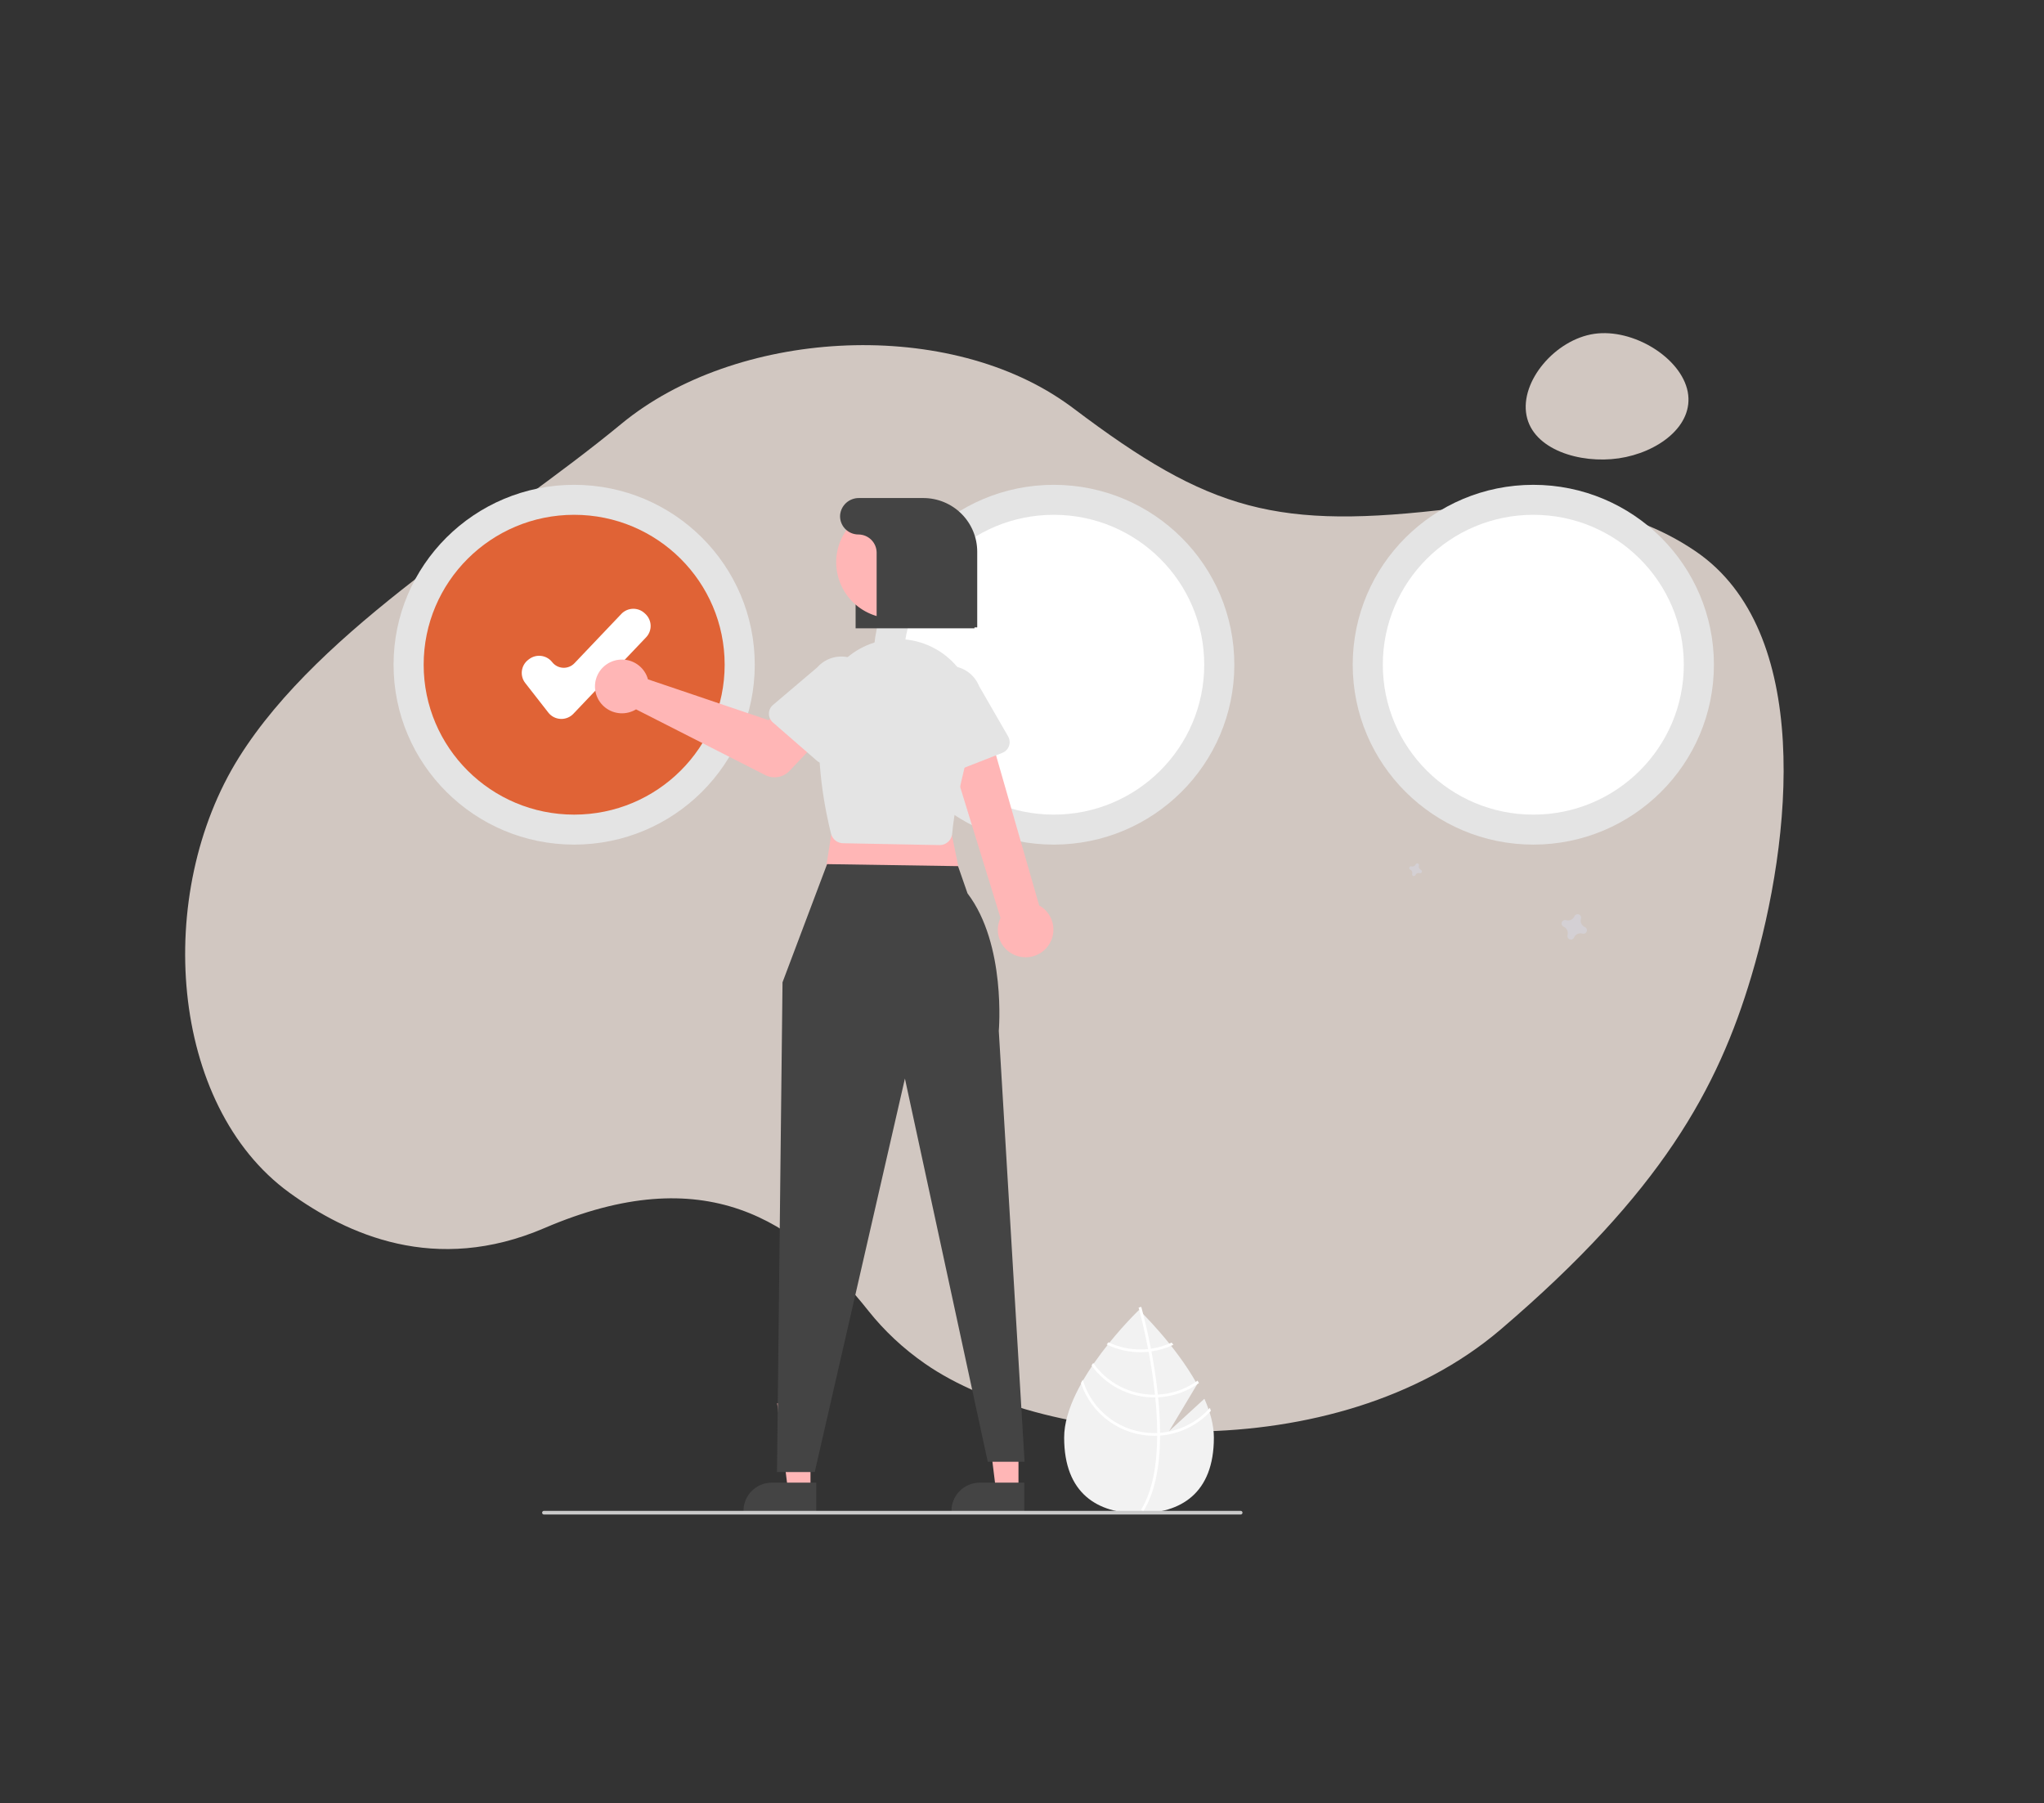 <svg width="161" height="142" viewBox="0 0 161 142" fill="none" xmlns="http://www.w3.org/2000/svg">
<rect x="0" y="0" width="161" height="142" fill="#333333" stroke="none"/>
<path opacity="0.1" d="M127.703 47.909C127.453 47.631 127.219 47.328 127.004 47C126.948 48.958 127.444 50.904 128.921 52.55C129.314 52.983 129.675 53.469 129.998 54C130.045 51.873 129.368 49.763 127.703 47.909Z" fill="#444444"/>
<path opacity="0.1" d="M105 54L122 58.857L115.861 62L105 54Z" fill="#444444"/>
<path opacity="0.5" d="M124.836 73.016C124.712 72.962 124.613 72.865 124.557 72.742C124.5 72.62 124.491 72.482 124.53 72.353C124.536 72.333 124.54 72.313 124.541 72.292C124.545 72.233 124.529 72.174 124.497 72.125C124.465 72.075 124.417 72.037 124.362 72.017C124.306 71.996 124.245 71.995 124.189 72.011C124.132 72.028 124.082 72.063 124.046 72.11C124.034 72.127 124.024 72.145 124.015 72.164C123.962 72.288 123.865 72.387 123.742 72.444C123.62 72.5 123.482 72.51 123.353 72.47C123.333 72.464 123.313 72.46 123.292 72.459C123.233 72.455 123.174 72.471 123.125 72.503C123.075 72.535 123.037 72.583 123.017 72.638C122.996 72.694 122.994 72.755 123.011 72.811C123.028 72.868 123.063 72.918 123.11 72.954C123.127 72.966 123.145 72.976 123.164 72.984C123.288 73.038 123.387 73.135 123.443 73.258C123.5 73.38 123.509 73.518 123.47 73.647C123.464 73.667 123.46 73.687 123.459 73.708C123.455 73.767 123.471 73.826 123.503 73.875C123.535 73.925 123.583 73.963 123.638 73.983C123.694 74.004 123.755 74.005 123.811 73.989C123.868 73.972 123.918 73.937 123.954 73.89C123.966 73.873 123.976 73.855 123.984 73.836C124.038 73.712 124.135 73.613 124.258 73.556C124.38 73.5 124.518 73.49 124.647 73.53C124.667 73.536 124.687 73.54 124.708 73.541C124.767 73.545 124.826 73.529 124.875 73.497C124.925 73.465 124.963 73.417 124.983 73.362C125.004 73.306 125.005 73.245 124.989 73.189C124.972 73.132 124.937 73.082 124.89 73.046C124.873 73.034 124.855 73.024 124.836 73.016Z" fill="#4D8AF0"/>
<path opacity="0.5" d="M111.918 68.508C111.856 68.481 111.807 68.433 111.778 68.372C111.75 68.31 111.745 68.241 111.765 68.177C111.768 68.167 111.77 68.156 111.771 68.146C111.773 68.117 111.765 68.087 111.749 68.062C111.733 68.038 111.709 68.019 111.681 68.008C111.654 67.998 111.623 67.997 111.595 68.006C111.566 68.014 111.541 68.031 111.524 68.055C111.518 68.063 111.512 68.072 111.508 68.082C111.482 68.144 111.433 68.193 111.372 68.222C111.31 68.25 111.241 68.254 111.177 68.235C111.167 68.232 111.156 68.23 111.146 68.229C111.117 68.227 111.087 68.235 111.062 68.251C111.038 68.267 111.019 68.291 111.009 68.319C110.998 68.347 110.997 68.377 111.006 68.405C111.014 68.434 111.031 68.459 111.055 68.476C111.063 68.482 111.072 68.488 111.082 68.492C111.144 68.519 111.193 68.567 111.222 68.628C111.25 68.69 111.255 68.759 111.235 68.823C111.232 68.833 111.23 68.844 111.229 68.854C111.227 68.883 111.235 68.913 111.251 68.938C111.267 68.962 111.291 68.981 111.319 68.992C111.346 69.002 111.377 69.003 111.405 68.994C111.434 68.986 111.459 68.969 111.476 68.945C111.482 68.937 111.488 68.928 111.492 68.918C111.518 68.856 111.567 68.807 111.628 68.778C111.69 68.75 111.759 68.746 111.823 68.765C111.833 68.768 111.844 68.77 111.854 68.771C111.883 68.773 111.913 68.765 111.938 68.749C111.962 68.733 111.981 68.709 111.991 68.681C112.002 68.653 112.003 68.623 111.994 68.595C111.986 68.566 111.969 68.541 111.945 68.524C111.937 68.518 111.928 68.512 111.918 68.508Z" fill="#4D8AF0"/>
<path opacity="0.5" d="M111.125 49.4L111.425 49.714L111.85 49L112 49.143L111.425 50L111 49.457L111.125 49.4Z" fill="#47E6B1"/>
<path d="M22.794 93.933C27.334 97.225 34.279 100.414 42.884 96.722C55.53 91.295 62.697 96.047 68.419 103.26C69.641 104.794 71.124 106.199 72.875 107.412C82.526 114.11 105.166 115.838 118.205 104.706C130.86 93.901 135.312 85.733 137.95 76.884C141.211 65.946 142.763 49.692 133.564 43.423C127.835 39.524 121.252 39.222 114.553 40.04C100.56 41.754 95.293 40.272 84.564 32.17C84.329 31.996 84.089 31.816 83.843 31.651C74.192 24.953 57.894 25.992 48.941 33.383C39.27 41.368 25.308 49.315 18.827 59.646C12.108 70.359 13.324 87.061 22.794 93.933Z" fill="#F8ECE4" fill-opacity="0.8"/>
<path d="M125.573 26.293C128.632 25.847 132.421 28.168 132.938 30.858C133.449 33.551 130.562 35.65 127.504 36.097C124.445 36.543 120.749 35.407 120.238 32.713C119.716 30.019 122.515 26.74 125.573 26.293Z" fill="#F8ECE4" fill-opacity="0.8"/>
<path d="M94.867 110.164L92.091 112.709L94.297 109.023C92.559 105.884 89.717 103.171 89.717 103.171C89.717 103.171 83.82 108.798 83.82 113.221C83.82 117.644 86.46 119.189 89.717 119.189C92.974 119.189 95.614 117.644 95.614 113.221C95.614 112.237 95.321 111.192 94.867 110.164Z" fill="#F2F2F2"/>
<path d="M91.377 112.847V113.065C91.364 115.599 90.935 117.576 90.093 118.969C90.081 118.989 90.068 119.009 90.056 119.029L89.962 118.972L89.872 118.916C90.806 117.412 91.137 115.287 91.149 113.077C91.15 113.005 91.151 112.933 91.15 112.861C91.147 111.925 91.089 110.978 90.997 110.059C90.99 109.988 90.983 109.915 90.975 109.843C90.847 108.63 90.663 107.471 90.475 106.464C90.462 106.392 90.448 106.321 90.433 106.251C90.107 104.548 89.775 103.314 89.699 103.041C89.69 103.008 89.685 102.989 89.684 102.985L89.787 102.956L89.788 102.955L89.892 102.926C89.893 102.93 89.911 102.991 89.942 103.106C90.057 103.533 90.359 104.694 90.654 106.224C90.668 106.293 90.682 106.364 90.695 106.436C90.849 107.253 90.999 108.166 91.118 109.124C91.149 109.365 91.176 109.602 91.2 109.837C91.208 109.909 91.216 109.981 91.222 110.052C91.322 111.046 91.374 111.978 91.377 112.847Z" fill="white"/>
<path d="M90.655 106.224C90.582 106.234 90.508 106.244 90.434 106.251C90.231 106.272 90.027 106.282 89.823 106.282C88.953 106.284 88.094 106.09 87.308 105.717C87.263 105.774 87.218 105.831 87.171 105.89C87.997 106.291 88.904 106.499 89.823 106.498C90.04 106.498 90.258 106.487 90.475 106.464C90.549 106.456 90.622 106.446 90.695 106.436C91.294 106.35 91.877 106.174 92.423 105.914C92.377 105.855 92.331 105.797 92.287 105.74C91.77 105.98 91.22 106.144 90.655 106.224Z" fill="white"/>
<path d="M91.2 109.837C91.125 109.841 91.05 109.843 90.975 109.843C90.953 109.844 90.929 109.844 90.906 109.844C89.963 109.844 89.035 109.617 88.199 109.182C87.364 108.748 86.646 108.118 86.108 107.348C86.064 107.411 86.021 107.475 85.979 107.54C86.54 108.319 87.28 108.955 88.137 109.393C88.993 109.831 89.943 110.06 90.906 110.06C90.936 110.06 90.967 110.06 90.997 110.059C91.073 110.058 91.148 110.056 91.222 110.052C92.379 109.993 93.495 109.604 94.436 108.93C94.401 108.866 94.366 108.803 94.33 108.739C93.416 109.4 92.328 109.782 91.2 109.837Z" fill="white"/>
<path d="M91.377 112.847C91.302 112.853 91.226 112.858 91.15 112.861C91.069 112.864 90.987 112.866 90.906 112.866C89.639 112.865 88.407 112.455 87.394 111.697C86.381 110.94 85.641 109.876 85.286 108.665C85.237 108.753 85.189 108.839 85.142 108.927C85.542 110.135 86.315 111.187 87.35 111.933C88.384 112.678 89.629 113.081 90.906 113.082C90.987 113.082 91.069 113.081 91.149 113.077C91.226 113.074 91.302 113.07 91.377 113.065C92.91 112.945 94.339 112.251 95.376 111.121C95.353 111.041 95.327 110.962 95.301 110.882C94.299 112.02 92.892 112.725 91.377 112.847Z" fill="white"/>
<path d="M45.225 66.52C53.081 66.52 59.45 60.177 59.45 52.352C59.45 44.528 53.081 38.184 45.225 38.184C37.369 38.184 31 44.528 31 52.352C31 60.177 37.369 66.52 45.225 66.52Z" fill="#E4E4E4"/>
<path d="M45.225 64.159C51.772 64.159 57.079 58.873 57.079 52.352C57.079 45.832 51.772 40.545 45.225 40.545C38.678 40.545 33.371 45.832 33.371 52.352C33.371 58.873 38.678 64.159 45.225 64.159Z" fill="#E06336"/>
<path d="M83 66.52C90.856 66.52 97.225 60.177 97.225 52.352C97.225 44.528 90.856 38.184 83 38.184C75.144 38.184 68.775 44.528 68.775 52.352C68.775 60.177 75.144 66.52 83 66.52Z" fill="#E4E4E4"/>
<path d="M83 64.159C89.547 64.159 94.854 58.873 94.854 52.352C94.854 45.832 89.547 40.545 83 40.545C76.453 40.545 71.146 45.832 71.146 52.352C71.146 58.873 76.453 64.159 83 64.159Z" fill="white"/>
<path d="M120.775 66.52C128.631 66.52 135 60.177 135 52.352C135 44.528 128.631 38.184 120.775 38.184C112.919 38.184 106.55 44.528 106.55 52.352C106.55 60.177 112.919 66.52 120.775 66.52Z" fill="#E4E4E4"/>
<path d="M120.775 64.159C127.322 64.159 132.629 58.873 132.629 52.352C132.629 45.832 127.322 40.545 120.775 40.545C114.228 40.545 108.921 45.832 108.921 52.352C108.921 58.873 114.228 64.159 120.775 64.159Z" fill="white"/>
<path d="M44.218 56.622C44.197 56.622 44.175 56.621 44.154 56.62C43.967 56.611 43.783 56.562 43.617 56.476C43.45 56.39 43.304 56.269 43.189 56.121L41.371 53.792C41.159 53.521 41.064 53.176 41.107 52.835C41.15 52.494 41.327 52.183 41.599 51.972L41.665 51.921C41.938 51.71 42.283 51.616 42.626 51.658C42.969 51.701 43.28 51.877 43.493 52.148C43.595 52.28 43.725 52.387 43.873 52.464C44.021 52.541 44.184 52.585 44.351 52.593C44.518 52.601 44.684 52.573 44.839 52.511C44.994 52.449 45.134 52.355 45.249 52.234L48.941 48.352C49.058 48.228 49.199 48.129 49.356 48.059C49.512 47.99 49.68 47.952 49.851 47.947C50.022 47.943 50.193 47.971 50.352 48.032C50.512 48.093 50.658 48.185 50.782 48.302L50.843 48.359C51.093 48.596 51.24 48.922 51.249 49.266C51.258 49.61 51.13 49.944 50.892 50.193L45.163 56.217C45.041 56.345 44.895 56.447 44.732 56.516C44.57 56.586 44.395 56.622 44.218 56.622Z" fill="white"/>
<path d="M76.757 49.483H67.394V41.373C67.404 40.871 67.613 40.393 67.976 40.044C68.338 39.696 68.825 39.504 69.33 39.512H72.442C74.821 39.512 76.757 41.373 76.757 43.661V49.483Z" fill="#444444"/>
<path d="M80.223 117.35L78.446 117.35L77.6 110.521L80.224 110.521L80.223 117.35Z" fill="#FFB6B6"/>
<path d="M80.677 119.066L74.945 119.065V118.993C74.945 118.404 75.18 117.839 75.599 117.422C76.017 117.006 76.584 116.772 77.176 116.771H77.176L80.677 116.772L80.677 119.066Z" fill="#444444"/>
<path d="M63.84 117.35L62.063 117.35L61.217 110.521L63.841 110.521L63.84 117.35Z" fill="#FFB6B6"/>
<path d="M64.294 119.066L58.562 119.065V118.993C58.562 118.404 58.798 117.839 59.216 117.422C59.634 117.006 60.202 116.772 60.793 116.771H60.793L64.294 116.772L64.294 119.066Z" fill="#444444"/>
<path d="M65.987 62.491L64.827 69.856L75.845 70L74.395 62.925L65.987 62.491Z" fill="#FFB6B6"/>
<path d="M65.147 68.058L61.637 77.365L61.202 115.935H64.174L71.278 84.946L77.802 115.126H80.702L78.672 81.191C78.672 81.191 79.271 74.38 76.208 70.361L75.462 68.216L65.147 68.058Z" fill="#444444"/>
<path d="M80.2 75.313C79.893 75.23 79.608 75.08 79.365 74.876C79.123 74.671 78.928 74.416 78.795 74.128C78.662 73.84 78.594 73.527 78.596 73.21C78.598 72.894 78.67 72.581 78.806 72.295L74.118 57.074L77.566 56.393L81.853 71.313C82.321 71.573 82.677 71.994 82.853 72.498C83.029 73.001 83.014 73.552 82.81 74.045C82.606 74.538 82.228 74.939 81.747 75.173C81.266 75.407 80.715 75.457 80.2 75.313H80.2Z" fill="#FFB6B6"/>
<path d="M73.996 66.558L66.401 66.412C66.184 66.408 65.974 66.332 65.804 66.198C65.634 66.063 65.513 65.877 65.46 65.667C65.052 64.062 64.157 59.877 64.632 55.709C64.726 54.902 64.981 54.121 65.383 53.414C65.785 52.706 66.325 52.087 66.972 51.591C67.619 51.095 68.359 50.734 69.148 50.528C69.937 50.322 70.76 50.276 71.568 50.392C72.42 50.514 73.237 50.813 73.964 51.271C74.692 51.729 75.314 52.335 75.79 53.049C76.266 53.764 76.585 54.57 76.725 55.416C76.866 56.261 76.826 57.127 76.608 57.956C75.652 61.572 75.112 64.159 75.003 65.646C74.987 65.861 74.9 66.064 74.757 66.226C74.614 66.387 74.421 66.498 74.209 66.54C74.146 66.552 74.082 66.559 74.017 66.559C74.01 66.559 74.003 66.559 73.996 66.558Z" fill="#E4E4E4"/>
<path d="M50.925 53.188C50.97 53.29 51.008 53.395 51.037 53.503L60.544 56.721L62.381 55.123L65.165 57.569L62.189 60.713C61.949 60.967 61.632 61.137 61.287 61.196C60.941 61.256 60.586 61.202 60.274 61.043L50.1 55.868C49.733 56.092 49.305 56.2 48.874 56.177C48.443 56.154 48.029 56 47.688 55.737C47.347 55.474 47.094 55.113 46.963 54.703C46.833 54.294 46.831 53.854 46.957 53.443C47.083 53.032 47.332 52.669 47.671 52.403C48.01 52.136 48.422 51.978 48.852 51.951C49.283 51.923 49.712 52.027 50.082 52.248C50.452 52.469 50.746 52.797 50.925 53.188V53.188Z" fill="#FFB6B6"/>
<path d="M60.564 56.208C60.565 56.078 60.593 55.949 60.649 55.831C60.704 55.712 60.784 55.607 60.884 55.523L64.365 52.569C64.805 52.066 65.428 51.758 66.097 51.712C66.765 51.666 67.425 51.886 67.93 52.323C68.436 52.761 68.748 53.38 68.795 54.046C68.843 54.712 68.624 55.369 68.186 55.874L65.707 59.719C65.636 59.829 65.543 59.922 65.433 59.992C65.322 60.063 65.198 60.109 65.069 60.127C64.939 60.145 64.807 60.136 64.681 60.098C64.556 60.061 64.44 59.998 64.341 59.912L60.876 56.897C60.777 56.811 60.698 56.705 60.644 56.586C60.59 56.467 60.563 56.338 60.564 56.208Z" fill="#E4E4E4"/>
<path d="M73.909 60.929C73.793 60.869 73.691 60.784 73.612 60.681C73.531 60.577 73.475 60.458 73.445 60.331L72.416 55.893C72.171 55.272 72.183 54.58 72.45 53.968C72.717 53.355 73.216 52.874 73.839 52.628C74.462 52.382 75.157 52.392 75.772 52.656C76.388 52.92 76.873 53.417 77.121 54.036L79.406 57.998C79.471 58.112 79.511 58.237 79.523 58.367C79.535 58.497 79.519 58.628 79.476 58.751C79.433 58.874 79.363 58.986 79.272 59.08C79.181 59.174 79.071 59.247 78.949 59.295L74.666 60.971C74.544 61.019 74.414 61.04 74.283 61.033C74.152 61.025 74.025 60.99 73.909 60.929Z" fill="#E4E4E4"/>
<path d="M74.188 46.4C75.362 44.261 74.573 41.578 72.424 40.408C70.276 39.239 67.583 40.025 66.409 42.164C65.234 44.304 66.024 46.987 68.172 48.156C70.32 49.326 73.014 48.54 74.188 46.4Z" fill="#FFB6B6"/>
<path d="M72.73 39.225H67.659C67.288 39.221 66.928 39.356 66.652 39.604C66.376 39.853 66.205 40.196 66.173 40.565C66.159 40.761 66.187 40.957 66.253 41.142C66.32 41.327 66.423 41.497 66.558 41.64C66.693 41.784 66.856 41.898 67.037 41.976C67.218 42.054 67.413 42.095 67.61 42.095C67.992 42.095 68.358 42.246 68.629 42.515C68.899 42.784 69.05 43.149 69.05 43.529V49.412H76.973V43.452C76.973 42.897 76.863 42.347 76.65 41.834C76.437 41.322 76.124 40.856 75.73 40.463C75.336 40.071 74.868 39.76 74.353 39.547C73.839 39.335 73.287 39.225 72.73 39.225Z" fill="#444444"/>
<path d="M97.725 119.281H42.844C42.806 119.281 42.769 119.266 42.742 119.239C42.715 119.212 42.7 119.176 42.7 119.138C42.7 119.1 42.715 119.063 42.742 119.036C42.769 119.009 42.806 118.994 42.844 118.994H97.725C97.763 118.994 97.8 119.009 97.827 119.036C97.854 119.063 97.869 119.1 97.869 119.138C97.869 119.176 97.854 119.212 97.827 119.239C97.8 119.266 97.763 119.281 97.725 119.281Z" fill="#CACACA"/>
</svg>
